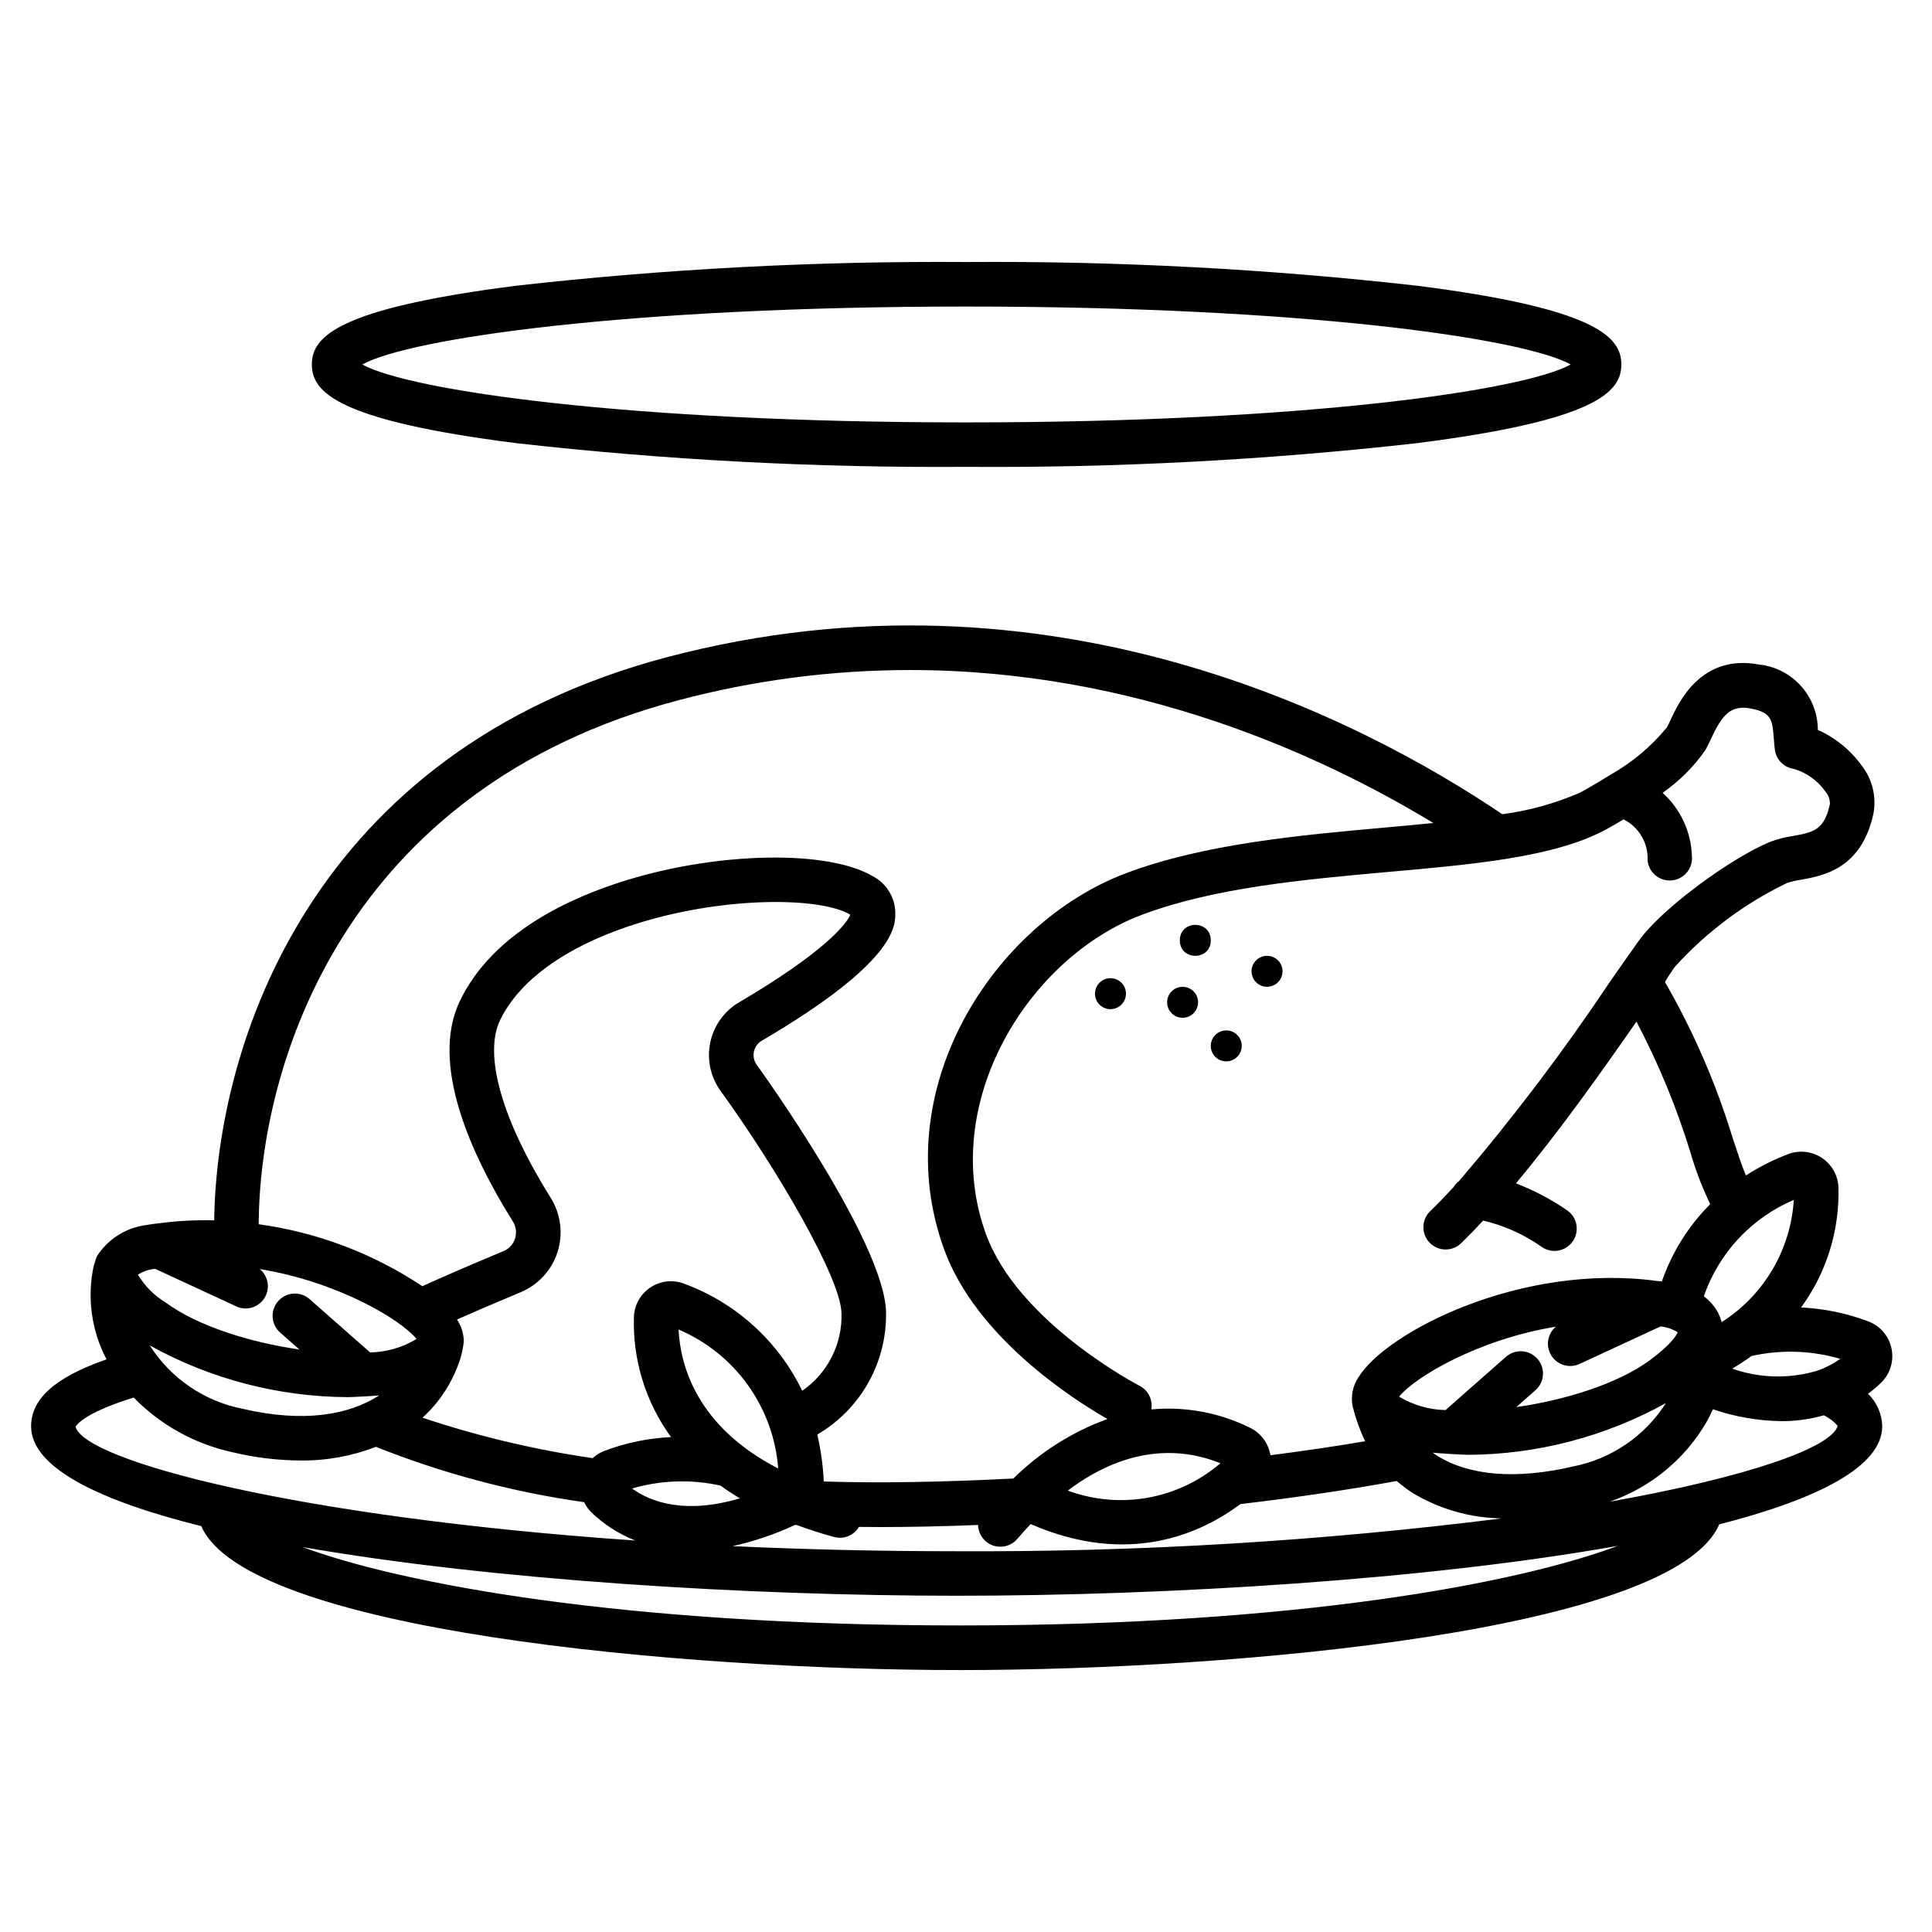 <?xml version="1.0" encoding="UTF-8"?>
<!-- Uploaded to: SVG Repo, www.svgrepo.com, Generator: SVG Repo Mixer Tools -->
<svg fill="#000000" width="800px" height="800px" version="1.1" viewBox="144 144 512 512" xmlns="http://www.w3.org/2000/svg">
 <g>
  <path d="m280.87 261.45c39.594 4.465 79.418 6.559 119.26 6.273 39.852 0.285 79.684-1.809 119.29-6.273 47.684-6.047 54.258-13.605 54.258-20.859s-6.574-14.836-54.258-20.883c-39.594-4.461-79.418-6.555-119.26-6.269-39.844-0.285-79.668 1.809-119.26 6.269-47.684 6.051-54.258 13.609-54.258 20.883 0 7.273 6.551 14.812 54.234 20.859zm119.26-36.211c89.809 0 147.69 8.469 160.12 15.352-12.438 6.871-70.316 15.352-160.12 15.352-89.809 0-147.69-8.469-160.12-15.352 12.449-6.894 70.324-15.352 160.14-15.352z"/>
  <path d="m642.54 510.4c2.375-2.332 3.406-5.711 2.742-8.977-0.66-3.262-2.93-5.969-6.027-7.191-5.746-2.191-11.805-3.453-17.945-3.738 6.727-9.211 10.207-20.391 9.898-31.789-0.109-3.152-1.723-6.062-4.344-7.824-2.617-1.762-5.922-2.16-8.883-1.07-3.961 1.496-7.75 3.406-11.305 5.703-1.039-2.488-2.285-6.254-3.441-9.738-4.402-14.484-10.441-28.422-18.004-41.535 0.832-1.414 1.73-2.785 2.699-4.106 8.359-9.207 18.414-16.719 29.617-22.117 1.211-0.402 2.453-0.695 3.719-0.875 6.027-1.094 16.109-2.926 19.238-17.656 0.789-4.449-0.344-9.027-3.121-12.594-2.988-4.121-7-7.387-11.641-9.473-0.004-4.301-1.598-8.453-4.477-11.648-2.879-3.199-6.84-5.219-11.121-5.668-15.352-2.852-21.254 9.977-23.496 14.816-0.336 0.723-0.613 1.359-0.891 1.832v-0.004c-4.098 5-9.078 9.203-14.691 12.406-0.094 0.062-6.231 3.852-8.465 4.953h-0.004c-6.527 2.828-13.414 4.734-20.465 5.668-37.168-25.07-120.06-68.301-221.25-41.648-94.633 24.953-119.5 102.92-120.12 149.28-4.984-0.137-9.973 0.133-14.914 0.816-0.5 0-2.914 0.375-3.637 0.508-5.137 0.805-9.684 3.766-12.5 8.133-0.184 0.352-0.844 2.473-0.879 2.613-1.809 8.398-0.605 17.164 3.398 24.762-13.73 4.789-19.992 10.508-19.992 17.734 0 10.883 17.734 19.656 45.105 26.469 11.977 27.676 127.08 38.141 201.13 38.141 74.047 0 189.16-10.594 201.13-38.605 26.305-6.746 43.203-15.371 43.203-26.004h0.004c-0.074-3.254-1.426-6.348-3.766-8.613 1.227-0.91 2.391-1.898 3.492-2.957zm-23.164-48.414v0.004c-0.824 13.23-7.93 25.27-19.117 32.383-0.23-0.766-0.508-1.516-0.824-2.25-0.93-1.809-2.266-3.379-3.906-4.582 3.973-11.512 12.641-20.797 23.848-25.555zm-51.59-97.219c1.453-0.711 3.762-1.969 6.453-3.629h0.004c4.113 2.039 6.621 6.328 6.379 10.914 0.316 3 2.844 5.285 5.867 5.289 0.203 0 0.395 0 0.617-0.031 1.559-0.164 2.984-0.938 3.973-2.152s1.449-2.773 1.289-4.332c-0.211-6.394-3.012-12.43-7.758-16.719 4.426-3.078 8.266-6.918 11.344-11.344 0.43-0.727 0.895-1.703 1.418-2.832 2.984-6.453 5.231-9.18 10.605-8.164 5.578 1.047 5.734 3.113 6.117 8.109 0.074 0.996 0.152 1.969 0.273 2.844l-0.004-0.004c0.355 2.625 2.422 4.695 5.047 5.055 3.359 0.996 6.285 3.09 8.312 5.945 0.805 0.93 1.238 2.117 1.23 3.344-1.484 6.984-4.438 7.519-9.793 8.488-2.09 0.305-4.144 0.832-6.121 1.574-9.91 4.098-28.219 17.203-34.668 26.098-2.164 2.988-4.887 6.906-8.035 11.438-12.188 18.219-25.445 35.703-39.695 52.359-0.555 0.426-1.027 0.949-1.395 1.543-2.019 2.195-4.031 4.285-6.012 6.219-1.223 1.066-1.949 2.59-2.016 4.207-0.066 1.621 0.539 3.199 1.672 4.359 1.129 1.16 2.688 1.809 4.309 1.785 1.621-0.023 3.164-0.711 4.262-1.906 1.855-1.805 3.727-3.746 5.602-5.762 5.578 1.309 10.852 3.684 15.527 6.996 2.684 1.855 6.359 1.184 8.215-1.5 1.855-2.68 1.188-6.359-1.496-8.215-4.227-2.906-8.781-5.301-13.566-7.144 11.734-14.031 23.148-30.215 31.938-42.859 5.852 11.105 10.648 22.734 14.328 34.734 1.355 4.684 3.102 9.246 5.223 13.637-5.769 5.769-10.152 12.777-12.816 20.488-0.398-0.078-0.801-0.117-1.207-0.117-36-4.938-71.938 13.547-79.215 25.543-1.531 2.281-2.074 5.086-1.508 7.777 0.801 3.148 1.902 6.211 3.289 9.145-7.836 1.332-16.266 2.57-25.094 3.711l0.004 0.004c-0.508-3.137-2.488-5.836-5.332-7.254-8.121-4.043-17.207-5.738-26.238-4.898 0.438-2.535-0.816-5.062-3.098-6.246-0.32-0.164-32.121-16.719-40.695-40.148-12.75-34.82 11.305-73.434 41.328-84.695 19.195-7.203 42.703-9.32 65.43-11.363 21.777-1.926 42.352-3.793 55.707-10.312zm-302.62 129c0-0.027-0.047-0.059-0.062-0.086 4.328-1.91 9.793-4.269 16.891-7.234h-0.004c4.672-1.949 8.246-5.859 9.773-10.684 1.527-4.824 0.852-10.078-1.844-14.363-12.945-20.711-17.816-37.863-13.383-47.066 5.316-11.02 18.551-20.207 37.266-25.887 22.945-6.957 47.625-6.691 55.445-2.098l0.086 0.051c-0.93 2.519-7.359 10.254-29.426 23.199-3.945 2.309-6.734 6.176-7.676 10.648-0.945 4.473 0.047 9.137 2.727 12.844 15.215 21.066 31.789 49.566 32.047 58.863 0.266 8.195-3.656 15.965-10.41 20.617-6.375-13.188-17.625-23.375-31.375-28.41-2.961-1.105-6.273-0.711-8.898 1.051-2.621 1.766-4.234 4.684-4.332 7.844-0.332 11.391 3.129 22.574 9.84 31.785-6.121 0.289-12.156 1.551-17.879 3.742-1.066 0.434-2.043 1.059-2.887 1.836-15.324-2.223-30.418-5.809-45.102-10.715 4.562-4.148 7.973-9.41 9.898-15.27 0.547-1.641 0.902-3.34 1.059-5.062-0.062-1.992-0.672-3.93-1.754-5.606zm85.062 39.395c-21.707-11.18-25.945-27.438-26.402-36.828 7.356 3.129 13.707 8.219 18.363 14.715s7.438 14.145 8.039 22.113zm-15.293 4.535c1.602 1.156 3.316 2.285 5.148 3.383-14.422 4.258-23.434 1.09-28.59-2.609 7.625-2.231 15.691-2.496 23.445-0.773zm19.742 10.426 0.426 0.02c3.109 1.145 6.402 2.219 9.973 3.18l0.004 0.004c0.5 0.133 1.02 0.203 1.539 0.203 2.062-0.016 3.969-1.109 5.019-2.887 1.914 0.023 3.82 0.043 5.793 0.043 8.195 0 16.867-0.199 25.773-0.555 0.059 2.441 1.609 4.594 3.906 5.418s4.863 0.152 6.461-1.691c1.191-1.398 2.379-2.719 3.566-3.961 26.094 11.367 45.312 2.387 55.59-5.297 14.871-1.762 28.996-3.832 41.422-6.125 1.312 1.148 2.707 2.199 4.172 3.148 7.144 4.316 15.312 6.652 23.66 6.766-47.91 6.031-96.16 8.941-144.45 8.707-20.945 0-40.766-0.492-59.391-1.355 5.703-1.262 11.246-3.144 16.539-5.617zm72.293-9.102c16.988-12.793 31.488-10.891 40.449-7.242l0.004 0.004c-5.484 4.699-12.129 7.852-19.238 9.125-7.113 1.273-14.434 0.621-21.211-1.883zm97.688-9.363c-0.34-0.215-0.652-0.461-0.98-0.691 1.395 0.18 8.215 0.574 9.336 0.574h0.004c18.363-0.086 36.41-4.805 52.473-13.711-5.562 8.727-14.457 14.801-24.613 16.801-15.125 3.519-27.641 2.484-36.215-2.969zm56.574-25.191c-8.336 6.156-22.234 10.555-35.402 12.43l5.074-4.469 0.004 0.004c2.445-2.156 2.68-5.887 0.523-8.332-2.156-2.449-5.887-2.684-8.332-0.527l-16.027 14.113c-4.344-0.09-8.582-1.32-12.297-3.566 4.039-5.008 20.57-15.074 41.547-18.539-2.254 1.895-2.769 5.16-1.203 7.656 1.566 2.496 4.731 3.457 7.418 2.25l21.543-9.969c0.246 0.043 0.492 0.059 0.742 0.105 1.348 0.219 2.637 0.711 3.793 1.445-0.352 0.84-1.781 3.262-7.383 7.398zm-257.33-174.92c19.992-5.293 40.582-7.973 61.262-7.981 59.777 0 108.77 22.395 138.68 40.539-4.191 0.422-8.469 0.816-12.824 1.207-22.434 2.012-47.828 4.297-68.523 12.062-35.27 13.23-63.762 57.465-48.262 99.809 8.523 23.312 34.242 39.711 43.242 44.867-9.344 3.406-17.848 8.785-24.93 15.77-18.105 0.949-35.426 1.262-50.238 0.789v-0.004c-0.199-4.188-0.773-8.348-1.711-12.434 5.66-3.309 10.332-8.066 13.535-13.785 3.199-5.723 4.816-12.191 4.676-18.746-0.508-18.5-32.891-63.543-34.266-65.457h-0.004c-0.73-1.008-1-2.277-0.746-3.496 0.258-1.219 1.02-2.269 2.098-2.894 35.367-20.746 35.375-30.242 35.375-33.812v-0.004c-0.031-4.129-2.352-7.906-6.023-9.797-11.77-6.914-40.254-6.496-64.867 0.977-15.496 4.723-35.793 14.082-44.477 32.051-8.125 16.816 3.125 41.074 13.992 58.457 0.871 1.359 1.086 3.035 0.59 4.57-0.473 1.512-1.594 2.731-3.059 3.328-9.605 4.012-16.484 7.012-21.5 9.297h0.004c-13.031-8.68-27.859-14.293-43.371-16.422 0.211-42.602 22.922-115.57 111.34-138.89zm-139.56 150.8c0.25-0.047 0.496-0.062 0.742-0.105l21.543 9.969c0.777 0.363 1.621 0.551 2.477 0.547 2.484-0.012 4.695-1.574 5.531-3.914 0.836-2.34 0.121-4.949-1.793-6.535 20.977 3.465 37.508 13.523 41.547 18.535h0.004c-3.715 2.25-7.957 3.481-12.301 3.57l-16.027-14.113c-1.176-1.043-2.715-1.578-4.281-1.48-1.57 0.098-3.035 0.812-4.07 1.992-1.039 1.18-1.562 2.723-1.461 4.289 0.105 1.566 0.828 3.027 2.012 4.062l5.066 4.465c-13.16-1.879-27.062-6.273-35.402-12.43v-0.004c-3.027-1.828-5.559-4.371-7.379-7.402 1.156-0.73 2.445-1.223 3.793-1.445zm60.129 33.457c-7.934 5.16-20.004 7.32-36.184 3.543h0.004c-10.156-1.996-19.047-8.066-24.605-16.797 16.059 8.902 34.098 13.617 52.457 13.707 1.125 0.012 7.254-0.336 8.332-0.457zm-80.434 8.328c0-0.051 1.414-3.441 15.398-7.766 7.113 7.297 16.219 12.336 26.176 14.492 5.883 1.414 11.906 2.148 17.957 2.191 6.848 0.086 13.652-1.145 20.035-3.629 17.75 7.078 36.281 12.004 55.203 14.672 0.465 0.98 1.094 1.875 1.855 2.648 3.367 3.25 7.344 5.805 11.703 7.516-90.309-6.207-145.95-21.211-148.33-30.125zm234.45 52.629c-89.391 0-147.94-11.02-174.3-20.766 50.238 8.758 117.93 12.895 173.35 12.895 56.102 0 124.77-4.238 175.19-13.219-26.395 9.895-84.918 21.09-174.24 21.09zm172.12-32.809c10.738-3.707 19.801-11.133 25.543-20.934 0.66-1.16 1.258-2.34 1.785-3.543h0.004c5.863 2 12.004 3.062 18.195 3.148 3.793 0.012 7.566-0.512 11.215-1.555 1.391 0.684 2.637 1.633 3.66 2.797-1.512 5.625-23.105 13.457-60.402 20.102zm55.441-34.875-0.324 0.125 0.004 0.004c-7.418 2.258-15.363 2.082-22.672-0.5 1.82-1.086 3.543-2.203 5.117-3.352 7.777-1.738 15.867-1.48 23.52 0.754-1.738 1.246-3.637 2.25-5.644 2.988z"/>
  <path d="m464.87 393.2c0 5.469-8.203 5.469-8.203 0 0-5.465 8.203-5.465 8.203 0"/>
  <path d="m479.78 397.3c-1.66 0-3.16 1-3.797 2.531-0.637 1.535-0.285 3.301 0.891 4.477 1.172 1.176 2.938 1.527 4.473 0.891 1.535-0.633 2.535-2.129 2.535-3.793 0-2.266-1.836-4.102-4.102-4.106z"/>
  <path d="m457.4 405.51c-1.66 0-3.16 1-3.793 2.535-0.637 1.535-0.285 3.301 0.891 4.477 1.176 1.172 2.941 1.523 4.477 0.887 1.531-0.637 2.531-2.137 2.531-3.797-0.004-2.266-1.84-4.102-4.106-4.102z"/>
  <path d="m438.29 403.23c-1.664-0.004-3.16 0.996-3.797 2.531-0.637 1.535-0.285 3.301 0.891 4.477 1.172 1.176 2.941 1.527 4.473 0.891 1.535-0.637 2.535-2.137 2.535-3.797-0.004-2.266-1.84-4.102-4.102-4.102z"/>
  <path d="m468.97 417.07c-1.66 0-3.156 1-3.793 2.535-0.637 1.531-0.281 3.301 0.891 4.473 1.176 1.176 2.941 1.523 4.477 0.887 1.535-0.637 2.531-2.133 2.531-3.793 0-2.266-1.84-4.102-4.106-4.102z"/>
 </g>
</svg>